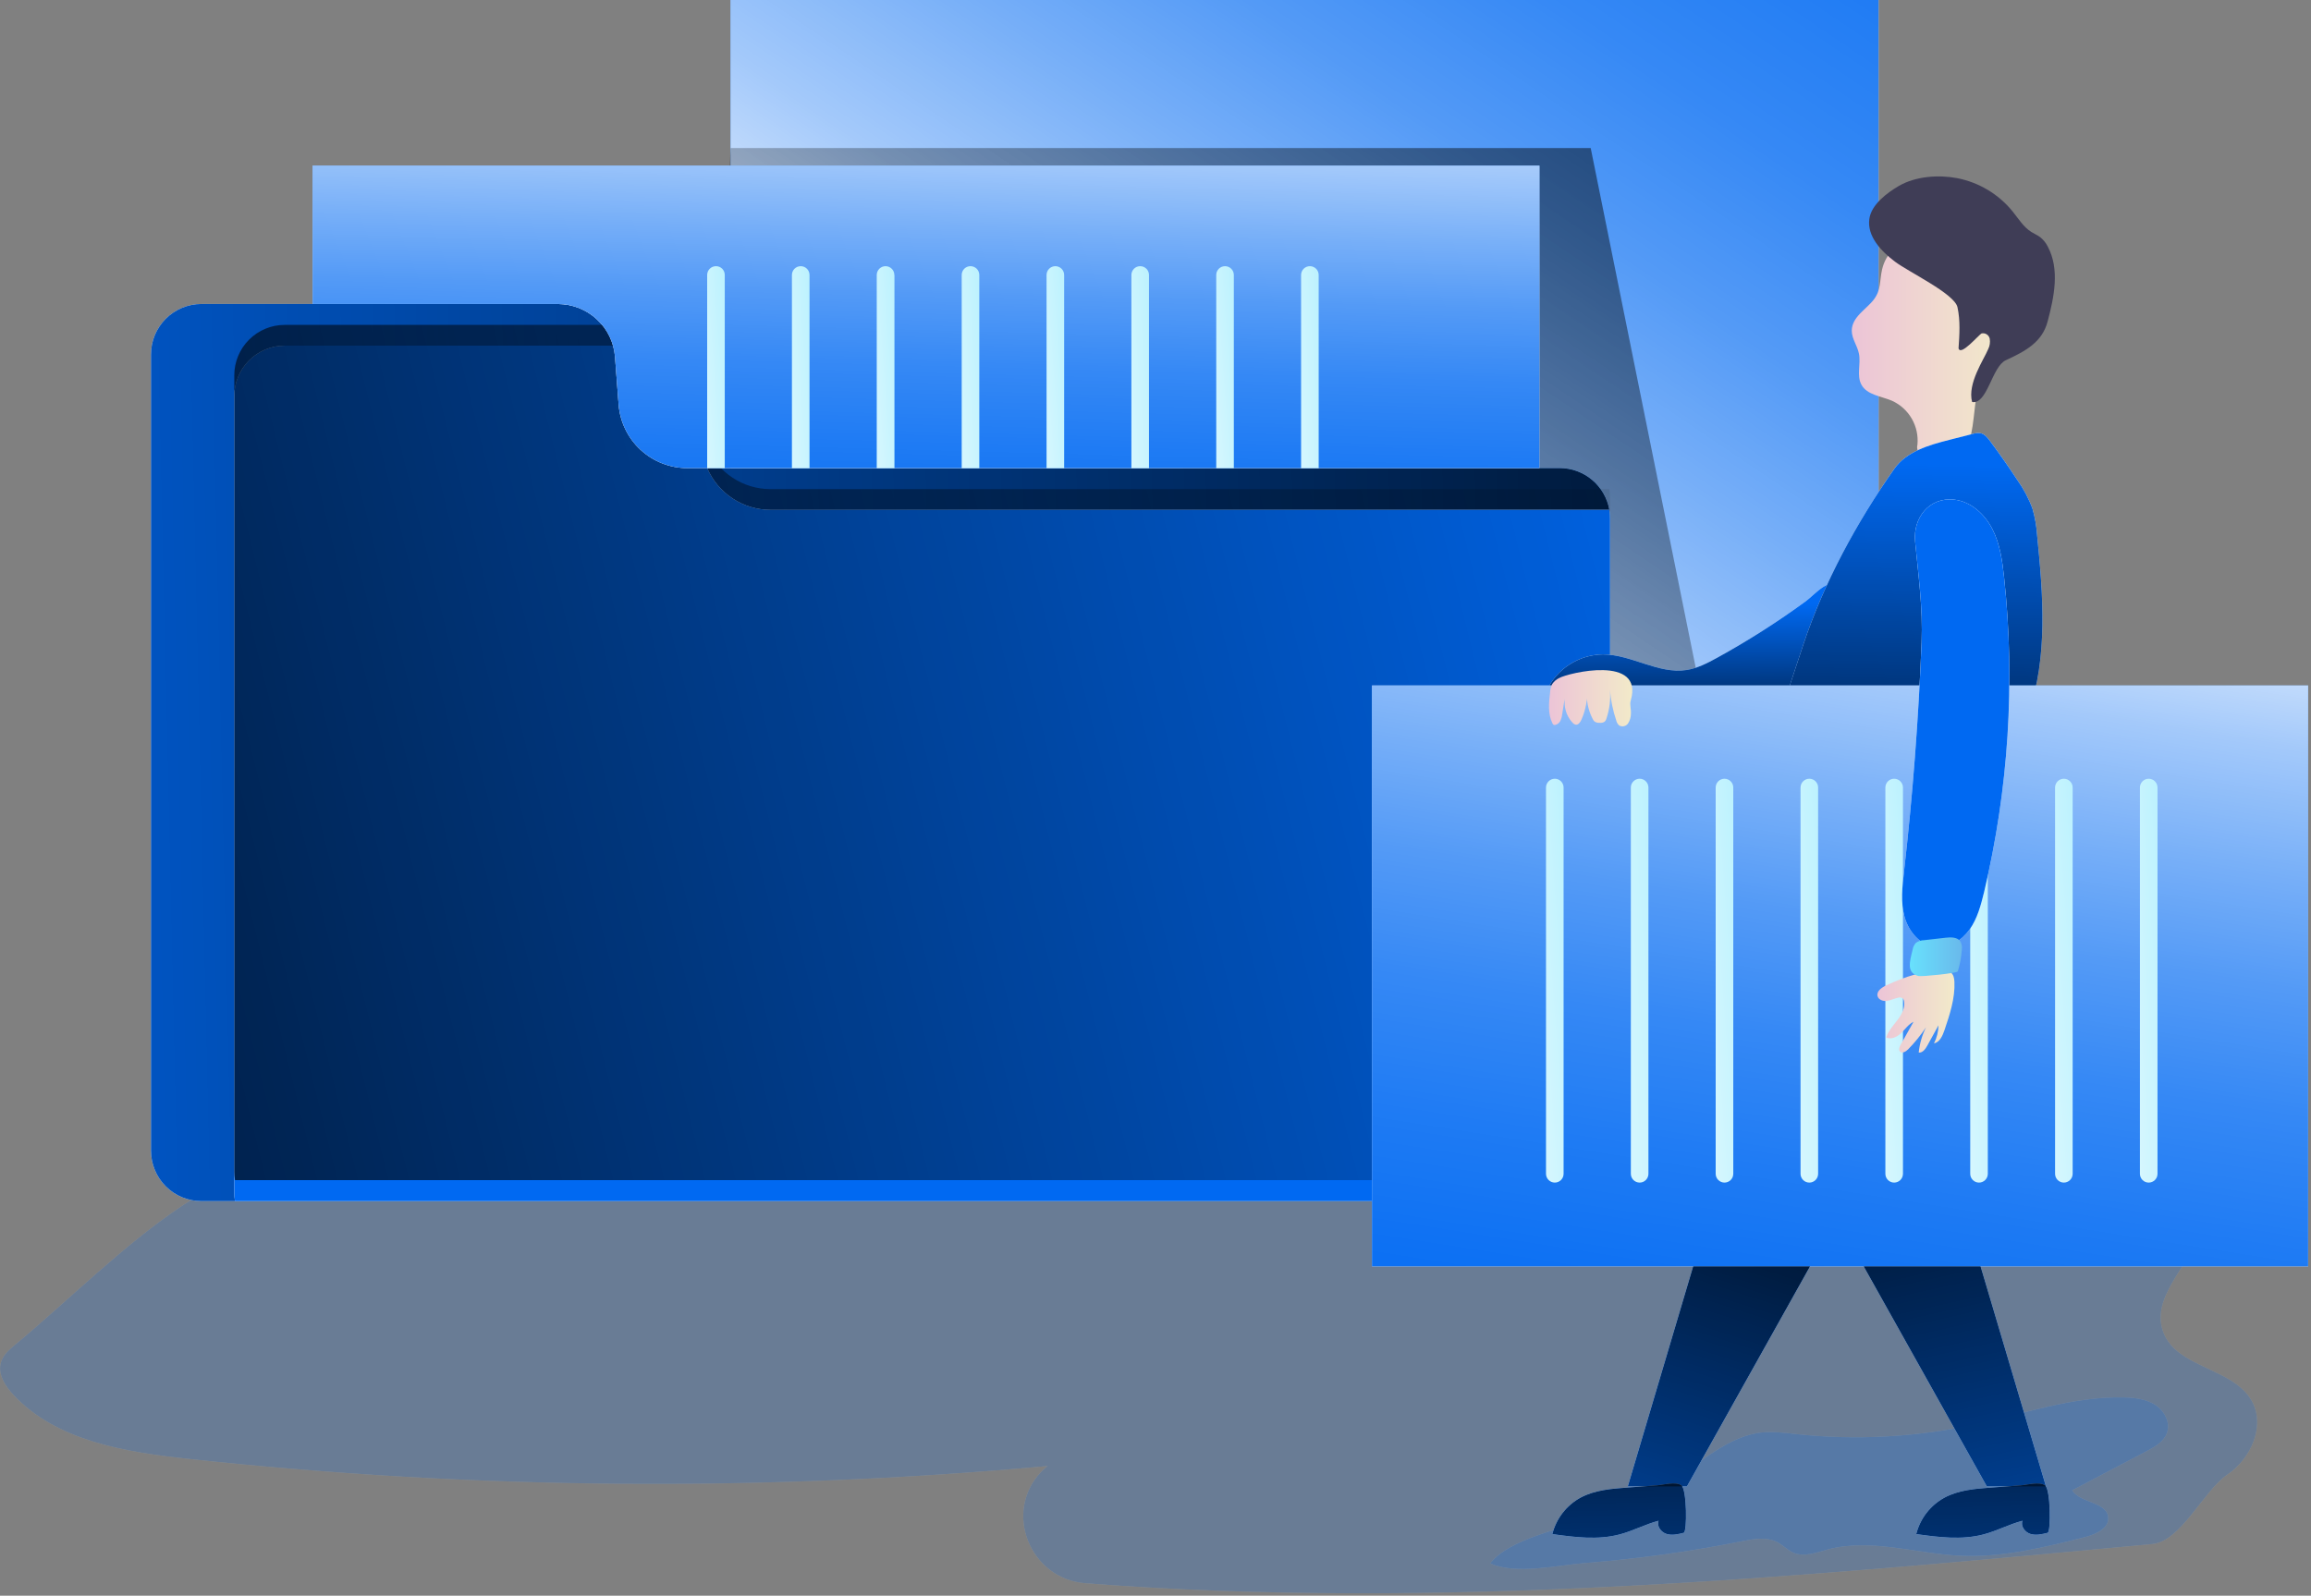 <svg width="472" height="326" viewBox="0 0 472 326" fill="none" xmlns="http://www.w3.org/2000/svg">
  <rect x="0" y="0" width="472" height="326" fill="#808080" stroke="none"/>
  <g clip-path="url(#clip0_1657_37150)">
    <g opacity="0.18">
      <path
        d="M3.077 274.735C1.899 275.713 0.669 276.771 0.217 278.23C-0.55 280.616 1.001 283.105 2.711 284.935C11.573 294.427 25.567 296.646 38.479 298.042C96.782 304.335 155.566 304.826 213.966 299.507C213.488 299.866 213.041 300.266 212.633 300.702C204.83 308.918 210.345 322.58 221.672 323.449C294.123 329.027 367.169 322.248 439.643 315.44C445.45 314.868 450.096 304.501 454.936 301.246C459.776 297.991 462.762 291.206 459.873 286.148C456.023 279.415 444.672 279.483 441.869 272.252C439.111 265.141 446.989 258.722 449.638 251.576C453.122 242.171 446.606 231.432 437.755 226.73C428.905 222.027 418.424 221.85 408.395 221.821C295.301 221.488 182.262 226.863 69.71 237.926C56.552 239.213 47.559 239.385 37.009 246.461C25.018 254.517 14.176 265.501 3.077 274.735Z"
        fill="white"/>
      <path
        d="M3.077 274.735C1.899 275.713 0.669 276.771 0.217 278.23C-0.55 280.616 1.001 283.105 2.711 284.935C11.573 294.427 25.567 296.646 38.479 298.042C96.782 304.335 155.566 304.826 213.966 299.507C213.488 299.866 213.041 300.266 212.633 300.702C204.83 308.918 210.345 322.58 221.672 323.449C294.123 329.027 367.169 322.248 439.643 315.44C445.45 314.868 450.096 304.501 454.936 301.246C459.776 297.991 462.762 291.206 459.873 286.148C456.023 279.415 444.672 279.483 441.869 272.252C439.111 265.141 446.989 258.722 449.638 251.576C453.122 242.171 446.606 231.432 437.755 226.73C428.905 222.027 418.424 221.85 408.395 221.821C295.301 221.488 182.262 226.863 69.71 237.926C56.552 239.213 47.559 239.385 37.009 246.461C25.018 254.517 14.176 265.501 3.077 274.735Z"
        fill="#0069F2"/>
    </g>
    <g opacity="0.18">
      <path
        d="M355.609 314.903C358.103 314.405 360.838 313.902 363.08 315.103C364.224 315.715 365.128 316.722 366.318 317.226C368.521 318.158 371.004 317.174 373.315 316.556C382.097 314.205 391.308 317.414 400.387 317.838C409.009 318.244 417.55 316.121 425.897 314.01C428.077 313.438 430.771 312.237 430.583 310.006C430.308 306.802 424.965 307.145 423.197 304.473L438.42 296.464C440.108 295.577 441.933 294.542 442.58 292.751C443.335 290.651 442.088 288.243 440.217 287.03C438.346 285.817 436.035 285.548 433.804 285.491C423.351 285.234 413.254 288.872 403.024 291.075C391.224 293.616 379.095 294.266 367.091 293.003C364.327 292.705 361.53 292.316 358.801 292.791C351.873 294.004 346.106 299.971 340.087 303.272C335.219 305.944 330.064 308.032 324.91 310.074C319.189 312.334 308.193 314.376 304.371 319.394C309.56 321.774 318.17 319.76 323.765 319.319C334.457 318.475 345.09 317 355.609 314.903Z"
        fill="white"/>
      <path
        d="M355.609 314.903C358.103 314.405 360.838 313.902 363.08 315.103C364.224 315.715 365.128 316.722 366.318 317.226C368.521 318.158 371.004 317.174 373.315 316.556C382.097 314.205 391.308 317.414 400.387 317.838C409.009 318.244 417.55 316.121 425.897 314.01C428.077 313.438 430.771 312.237 430.583 310.006C430.308 306.802 424.965 307.145 423.197 304.473L438.42 296.464C440.108 295.577 441.933 294.542 442.58 292.751C443.335 290.651 442.088 288.243 440.217 287.03C438.346 285.817 436.035 285.548 433.804 285.491C423.351 285.234 413.254 288.872 403.024 291.075C391.224 293.616 379.095 294.266 367.091 293.003C364.327 292.705 361.53 292.316 358.801 292.791C351.873 294.004 346.106 299.971 340.087 303.272C335.219 305.944 330.064 308.032 324.91 310.074C319.189 312.334 308.193 314.376 304.371 319.394C309.56 321.774 318.17 319.76 323.765 319.319C334.457 318.475 345.09 317 355.609 314.903Z"
        fill="#0069F2"/>
    </g>
    <path d="M149.238 0H383.675V153.747H149.238V0Z" fill="white"/>
    <path d="M149.238 0H383.675V153.747H149.238V0Z" fill="#0069F2"/>
    <path d="M149.238 0H383.675V153.747H149.238V0Z" fill="url(#paint0_linear_1657_37150)"/>
    <path d="M149.239 30.242H324.886L347.598 142.671L147.883 54.15L149.239 30.242Z"
          fill="url(#paint1_linear_1657_37150)"/>
    <path
      d="M328.833 105.913V235.082C328.833 237.814 327.748 240.433 325.817 242.364C323.886 244.295 321.266 245.38 318.535 245.38H41.14C38.408 245.38 35.789 244.295 33.858 242.364C31.927 240.433 30.842 237.814 30.842 235.082V72.405C30.842 69.674 31.927 67.055 33.858 65.123C35.789 63.192 38.408 62.107 41.14 62.107H113.951C116.897 62.108 119.733 63.221 121.895 65.222C124.056 67.223 125.383 69.966 125.611 72.903L126.349 82.629C126.621 86.164 128.218 89.467 130.819 91.877C133.421 94.286 136.836 95.626 140.382 95.627H318.552C320.975 95.63 323.32 96.488 325.173 98.049C327.026 99.61 328.27 101.775 328.684 104.162C328.783 104.741 328.833 105.326 328.833 105.913Z"
      fill="white"/>
    <path
      d="M328.833 105.913V235.082C328.833 237.814 327.748 240.433 325.817 242.364C323.886 244.295 321.266 245.38 318.535 245.38H41.14C38.408 245.38 35.789 244.295 33.858 242.364C31.927 240.433 30.842 237.814 30.842 235.082V72.405C30.842 69.674 31.927 67.055 33.858 65.123C35.789 63.192 38.408 62.107 41.14 62.107H113.951C116.897 62.108 119.733 63.221 121.895 65.222C124.056 67.223 125.383 69.966 125.611 72.903L126.349 82.629C126.621 86.164 128.218 89.467 130.819 91.877C133.421 94.286 136.836 95.626 140.382 95.627H318.552C320.975 95.63 323.32 96.488 325.173 98.049C327.026 99.61 328.27 101.775 328.684 104.162C328.783 104.741 328.833 105.326 328.833 105.913Z"
      fill="#0069F2"/>
    <path
      d="M328.833 105.913V235.082C328.833 237.814 327.748 240.433 325.817 242.364C323.886 244.295 321.266 245.38 318.535 245.38H41.14C38.408 245.38 35.789 244.295 33.858 242.364C31.927 240.433 30.842 237.814 30.842 235.082V72.405C30.842 69.674 31.927 67.055 33.858 65.123C35.789 63.192 38.408 62.107 41.14 62.107H113.951C116.897 62.108 119.733 63.221 121.895 65.222C124.056 67.223 125.383 69.966 125.611 72.903L126.349 82.629C126.621 86.164 128.218 89.467 130.819 91.877C133.421 94.286 136.836 95.626 140.382 95.627H318.552C320.975 95.63 323.32 96.488 325.173 98.049C327.026 99.61 328.27 101.775 328.684 104.162C328.783 104.741 328.833 105.326 328.833 105.913Z"
      fill="url(#paint2_linear_1657_37150)"/>
    <path
      d="M144.434 95.627H140.383C136.837 95.626 133.422 94.287 130.82 91.877C128.218 89.467 126.622 86.165 126.349 82.629L125.611 72.903C125.554 72.129 125.42 71.362 125.211 70.615H130.932C133.878 70.613 136.716 71.725 138.878 73.726C141.04 75.728 142.366 78.472 142.591 81.41L143.335 91.136C143.449 92.684 143.82 94.201 144.434 95.627Z"
      fill="#222A72"/>
    <path
      d="M328.834 105.913V235.083C328.834 237.814 327.749 240.433 325.818 242.364C323.887 244.296 321.267 245.381 318.536 245.381H48C47.901 244.804 47.852 244.221 47.852 243.636V80.912C47.852 78.181 48.937 75.562 50.868 73.631C52.799 71.7 55.418 70.615 58.149 70.615H125.211C125.421 71.362 125.555 72.129 125.612 72.903L126.35 82.629C126.622 86.165 128.219 89.467 130.82 91.877C133.422 94.287 136.837 95.626 140.383 95.627H144.434C145.52 98.159 147.325 100.317 149.625 101.834C151.925 103.352 154.62 104.161 157.375 104.163H328.685C328.784 104.741 328.834 105.327 328.834 105.913Z"
      fill="white"/>
    <path
      d="M328.834 105.913V235.083C328.834 237.814 327.749 240.433 325.818 242.364C323.887 244.296 321.267 245.381 318.536 245.381H48C47.901 244.804 47.852 244.221 47.852 243.636V80.912C47.852 78.181 48.937 75.562 50.868 73.631C52.799 71.7 55.418 70.615 58.149 70.615H125.211C125.421 71.362 125.555 72.129 125.612 72.903L126.35 82.629C126.622 86.165 128.219 89.467 130.82 91.877C133.422 94.287 136.837 95.626 140.383 95.627H144.434C145.52 98.159 147.325 100.317 149.625 101.834C151.925 103.352 154.62 104.161 157.375 104.163H328.685C328.784 104.741 328.834 105.327 328.834 105.913Z"
      fill="#0069F2"/>
    <path
      d="M328.834 101.651V230.803C328.834 233.535 327.749 236.154 325.818 238.085C323.887 240.016 321.267 241.101 318.536 241.101H48C47.901 240.525 47.852 239.941 47.852 239.356V76.673C47.852 73.942 48.937 71.323 50.868 69.392C52.799 67.46 55.418 66.375 58.149 66.375H125.211C125.42 67.123 125.554 67.89 125.612 68.664L126.35 78.39C126.621 81.926 128.217 85.231 130.819 87.641C133.42 90.052 136.836 91.392 140.383 91.394H144.434C145.52 93.926 147.325 96.084 149.625 97.601C151.925 99.118 154.62 99.928 157.375 99.929H328.685C328.783 100.498 328.833 101.074 328.834 101.651Z"
      fill="url(#paint3_linear_1657_37150)"/>
    <path
      d="M314.404 33.846V95.633H140.382C136.835 95.632 133.419 94.292 130.817 91.881C128.215 89.47 126.619 86.166 126.348 82.629L125.61 72.903C125.385 69.966 124.059 67.221 121.897 65.22C119.735 63.218 116.897 62.106 113.951 62.108H63.852V33.846H314.404Z"
      fill="white"/>
    <path
      d="M314.404 33.846V95.633H140.382C136.835 95.632 133.419 94.292 130.817 91.881C128.215 89.47 126.619 86.166 126.348 82.629L125.61 72.903C125.385 69.966 124.059 67.221 121.897 65.22C119.735 63.218 116.897 62.106 113.951 62.108H63.852V33.846H314.404Z"
      fill="#0069F2"/>
    <path
      d="M314.404 33.846V95.633H140.382C136.835 95.632 133.419 94.292 130.817 91.881C128.215 89.47 126.619 86.166 126.348 82.629L125.61 72.903C125.385 69.966 124.059 67.221 121.897 65.22C119.735 63.218 116.897 62.106 113.951 62.108H63.852V33.846H314.404Z"
      fill="url(#paint4_linear_1657_37150)"/>
    <path
      d="M148.026 56.175V95.65H144.434V56.175C144.433 55.939 144.479 55.705 144.569 55.487C144.659 55.268 144.791 55.07 144.958 54.903C145.125 54.736 145.323 54.604 145.542 54.514C145.76 54.424 145.994 54.378 146.23 54.379C146.467 54.376 146.701 54.421 146.92 54.511C147.139 54.6 147.338 54.732 147.505 54.9C147.673 55.067 147.805 55.266 147.894 55.485C147.984 55.704 148.029 55.938 148.026 56.175Z"
      fill="url(#paint5_linear_1657_37150)"/>
    <path
      d="M165.337 56.175V95.65H161.744V56.175C161.744 55.699 161.933 55.242 162.27 54.905C162.607 54.568 163.064 54.379 163.541 54.379C164.017 54.379 164.474 54.568 164.811 54.905C165.148 55.242 165.337 55.699 165.337 56.175Z"
      fill="url(#paint6_linear_1657_37150)"/>
    <path
      d="M182.684 56.175V95.65H179.068V56.175C179.068 55.939 179.115 55.705 179.205 55.487C179.295 55.27 179.428 55.072 179.595 54.905C179.761 54.738 179.959 54.606 180.177 54.515C180.395 54.425 180.629 54.379 180.865 54.379C181.101 54.379 181.334 54.425 181.552 54.515C181.77 54.606 181.968 54.738 182.135 54.905C182.302 55.072 182.434 55.27 182.524 55.487C182.615 55.705 182.661 55.939 182.661 56.175H182.684Z"
      fill="url(#paint7_linear_1657_37150)"/>
    <path
      d="M200.013 56.175V95.65H196.42V56.175C196.419 55.939 196.465 55.706 196.555 55.488C196.644 55.27 196.776 55.072 196.942 54.905C197.109 54.738 197.306 54.606 197.524 54.515C197.742 54.425 197.975 54.379 198.211 54.379C198.688 54.378 199.146 54.565 199.486 54.899C199.654 55.067 199.787 55.266 199.877 55.484C199.967 55.703 200.013 55.938 200.013 56.175Z"
      fill="url(#paint8_linear_1657_37150)"/>
    <path
      d="M217.343 56.175V95.65H213.75V56.175C213.75 55.699 213.939 55.242 214.276 54.905C214.613 54.568 215.07 54.379 215.546 54.379C216.023 54.379 216.48 54.568 216.817 54.905C217.154 55.242 217.343 55.699 217.343 56.175Z"
      fill="url(#paint9_linear_1657_37150)"/>
    <path
      d="M234.671 56.175V95.65H231.078V56.175C231.077 55.939 231.123 55.706 231.213 55.488C231.302 55.27 231.434 55.072 231.601 54.905C231.767 54.738 231.965 54.606 232.182 54.515C232.4 54.425 232.633 54.379 232.869 54.379C233.346 54.378 233.804 54.565 234.145 54.899C234.312 55.067 234.445 55.266 234.535 55.484C234.626 55.703 234.672 55.938 234.671 56.175Z"
      fill="url(#paint10_linear_1657_37150)"/>
    <path
      d="M251.999 56.175V95.65H248.406V56.175C248.406 55.699 248.596 55.242 248.932 54.905C249.269 54.568 249.726 54.379 250.203 54.379C250.679 54.379 251.136 54.568 251.473 54.905C251.81 55.242 251.999 55.699 251.999 56.175Z"
      fill="url(#paint11_linear_1657_37150)"/>
    <path
      d="M269.329 56.175V95.65H265.736V56.175C265.736 55.699 265.926 55.242 266.262 54.905C266.599 54.568 267.056 54.379 267.533 54.379C268.009 54.379 268.466 54.568 268.803 54.905C269.14 55.242 269.329 55.699 269.329 56.175Z"
      fill="url(#paint12_linear_1657_37150)"/>
    <path
      d="M350.728 134.375C348.737 135.474 346.678 136.543 344.435 136.887C338.714 137.762 333.228 133.729 327.409 133.694C324.963 133.721 322.575 134.443 320.524 135.778C318.473 137.112 316.845 139.003 315.83 141.229C321.133 142.196 326.574 142.018 331.963 141.841L361.804 140.84C363.984 140.766 366.433 140.571 367.84 138.912C368.732 137.865 368.984 136.446 369.556 135.193C370.517 133.082 372.297 131.469 373.561 129.518C374.963 127.35 376.421 123.339 375.512 120.725C374.225 117.121 370.752 121.406 368.807 122.83C363.035 127.063 356.997 130.92 350.728 134.375Z"
      fill="white"/>
    <path
      d="M350.728 134.375C348.737 135.474 346.678 136.543 344.435 136.887C338.714 137.762 333.228 133.729 327.409 133.694C324.963 133.721 322.575 134.443 320.524 135.778C318.473 137.112 316.845 139.003 315.83 141.229C321.133 142.196 326.574 142.018 331.963 141.841L361.804 140.84C363.984 140.766 366.433 140.571 367.84 138.912C368.732 137.865 368.984 136.446 369.556 135.193C370.517 133.082 372.297 131.469 373.561 129.518C374.963 127.35 376.421 123.339 375.512 120.725C374.225 117.121 370.752 121.406 368.807 122.83C363.035 127.063 356.997 130.92 350.728 134.375Z"
      fill="#0069F2"/>
    <path
      d="M350.728 134.375C348.737 135.474 346.678 136.543 344.435 136.887C338.714 137.762 333.228 133.729 327.409 133.694C324.963 133.721 322.575 134.443 320.524 135.778C318.473 137.112 316.845 139.003 315.83 141.229C321.133 142.196 326.574 142.018 331.963 141.841L361.804 140.84C363.984 140.766 366.433 140.571 367.84 138.912C368.732 137.865 368.984 136.446 369.556 135.193C370.517 133.082 372.297 131.469 373.561 129.518C374.963 127.35 376.421 123.339 375.512 120.725C374.225 117.121 370.752 121.406 368.807 122.83C363.035 127.063 356.997 130.92 350.728 134.375Z"
      fill="url(#paint13_linear_1657_37150)"/>
    <path
      d="M378.205 67.571C378.205 69.207 379.349 70.626 379.664 72.228C380.104 74.339 379.143 76.707 380.179 78.595C381.323 80.701 384.184 80.924 386.409 81.868C388.11 82.636 389.527 83.919 390.461 85.536C391.395 87.152 391.799 89.021 391.615 90.878C391.499 91.318 391.543 91.785 391.741 92.194C391.906 92.368 392.107 92.505 392.328 92.597C392.55 92.688 392.788 92.733 393.028 92.726L398.601 93.298C399.247 93.431 399.918 93.37 400.529 93.121C401.085 92.75 401.501 92.202 401.707 91.565C403.315 87.709 403.023 83.344 403.995 79.276C405.243 73.887 408.624 69.121 409.493 63.658C410.034 60.198 409.536 56.657 408.063 53.48C407.148 51.512 405.775 49.647 403.801 48.749C402.396 48.205 400.902 47.931 399.396 47.942C393.738 47.667 385.957 48.331 384.395 55.065C383.875 57.353 384.235 59.138 382.742 61.152C381.249 63.166 378.222 64.705 378.205 67.571Z"
      fill="url(#paint14_linear_1657_37150)"/>
    <path
      d="M381.792 44.75C381.317 48.268 384.184 51.3 387.01 53.44C389.836 55.58 399.196 60.014 399.796 62.76C400.397 65.506 400.208 68.355 400.014 71.158C400.426 72.874 404.213 68.298 404.739 68.115C405.098 68.043 405.47 68.114 405.777 68.313C406.083 68.511 406.3 68.822 406.381 69.179C406.511 69.906 406.403 70.657 406.072 71.318C405.231 73.384 401.764 78.361 402.788 82.125C405.883 82.697 406.822 74.917 409.654 73.601C413.658 71.753 417.091 69.928 418.206 65.677C419.551 60.637 420.701 55.013 418.252 50.402C417.885 49.657 417.362 49 416.719 48.474C416.147 48.045 415.489 47.776 414.894 47.399C413.275 46.386 412.257 44.675 411.055 43.194C408.182 39.655 404.152 37.244 399.676 36.386C395.9 35.676 391.266 36.008 387.868 37.959C385.448 39.366 382.164 41.803 381.792 44.75Z"
      fill="#3F3D56"/>
    <path
      d="M410.592 154.331C411.963 151.56 413.185 148.718 414.254 145.818C418.293 134.25 417.297 121.607 416.067 109.415C415.946 107.566 415.63 105.734 415.123 103.951C414.362 101.865 413.323 99.891 412.034 98.082C410.249 95.366 408.38 92.696 406.427 90.072C405.929 89.409 405.363 88.705 404.556 88.51C403.98 88.426 403.392 88.479 402.84 88.665L398.137 89.861C393.938 90.93 389.384 92.235 386.89 95.782C379.229 106.652 372.496 119.101 368.302 131.733C364.488 143.247 360.674 154.764 356.86 166.282C355.361 170.79 353.948 176.036 356.523 180.013C359.561 184.704 366.248 184.91 371.809 184.589L381.707 184.017C385.872 183.783 390.471 183.359 393.355 180.344C394.234 179.343 394.99 178.241 395.609 177.06C400.7 168.204 406.193 163.616 410.592 154.331Z"
      fill="white"/>
    <path
      d="M410.592 154.331C411.963 151.56 413.185 148.718 414.254 145.818C418.293 134.25 417.297 121.607 416.067 109.415C415.946 107.566 415.63 105.734 415.123 103.951C414.362 101.865 413.323 99.891 412.034 98.082C410.249 95.366 408.38 92.696 406.427 90.072C405.929 89.409 405.363 88.705 404.556 88.51C403.98 88.426 403.392 88.479 402.84 88.665L398.137 89.861C393.938 90.93 389.384 92.235 386.89 95.782C379.229 106.652 372.496 119.101 368.302 131.733C364.488 143.247 360.674 154.764 356.86 166.282C355.361 170.79 353.948 176.036 356.523 180.013C359.561 184.704 366.248 184.91 371.809 184.589L381.707 184.017C385.872 183.783 390.471 183.359 393.355 180.344C394.234 179.343 394.99 178.241 395.609 177.06C400.7 168.204 406.193 163.616 410.592 154.331Z"
      fill="#0069F2"/>
    <path
      d="M410.592 154.331C411.963 151.56 413.185 148.718 414.254 145.818C418.293 134.25 417.297 121.607 416.067 109.415C415.946 107.566 415.63 105.734 415.123 103.951C414.362 101.865 413.323 99.891 412.034 98.082C410.249 95.366 408.38 92.696 406.427 90.072C405.929 89.409 405.363 88.705 404.556 88.51C403.98 88.426 403.392 88.479 402.84 88.665L398.137 89.861C393.938 90.93 389.384 92.235 386.89 95.782C379.229 106.652 372.496 119.101 368.302 131.733C364.488 143.247 360.674 154.764 356.86 166.282C355.361 170.79 353.948 176.036 356.523 180.013C359.561 184.704 366.248 184.91 371.809 184.589L381.707 184.017C385.872 183.783 390.471 183.359 393.355 180.344C394.234 179.343 394.99 178.241 395.609 177.06C400.7 168.204 406.193 163.616 410.592 154.331Z"
      fill="url(#paint15_linear_1657_37150)"/>
    <path d="M280.211 140.051H471.413V258.716H280.211V140.051Z" fill="white"/>
    <path d="M280.211 140.051H471.413V258.716H280.211V140.051Z" fill="#0069F2"/>
    <path d="M280.211 140.051H471.413V258.716H280.211V140.051Z" fill="url(#paint16_linear_1657_37150)"/>
    <path
      d="M317.552 241.599C317.076 241.598 316.62 241.408 316.284 241.071C315.947 240.735 315.757 240.279 315.756 239.803V160.893C315.756 160.416 315.945 159.959 316.282 159.622C316.619 159.285 317.076 159.096 317.552 159.096C317.788 159.095 318.022 159.141 318.241 159.231C318.459 159.321 318.657 159.454 318.824 159.621C318.991 159.788 319.123 159.986 319.213 160.204C319.303 160.422 319.349 160.656 319.349 160.893V239.803C319.349 240.279 319.159 240.736 318.823 241.073C318.486 241.41 318.029 241.599 317.552 241.599Z"
      fill="url(#paint17_linear_1657_37150)"/>
    <path
      d="M334.88 241.599C334.404 241.598 333.948 241.408 333.612 241.071C333.275 240.735 333.085 240.279 333.084 239.803V160.893C333.084 160.416 333.273 159.959 333.61 159.622C333.947 159.285 334.404 159.096 334.88 159.096C335.116 159.095 335.35 159.141 335.569 159.231C335.787 159.321 335.985 159.454 336.152 159.621C336.319 159.788 336.452 159.986 336.542 160.204C336.632 160.422 336.678 160.656 336.677 160.893V239.803C336.677 240.279 336.488 240.736 336.151 241.073C335.814 241.41 335.357 241.599 334.88 241.599Z"
      fill="url(#paint18_linear_1657_37150)"/>
    <path
      d="M352.209 241.599C351.733 241.598 351.277 241.408 350.94 241.071C350.603 240.735 350.414 240.279 350.412 239.803V160.893C350.412 160.416 350.601 159.959 350.938 159.622C351.275 159.285 351.732 159.096 352.209 159.096C352.445 159.095 352.679 159.141 352.897 159.231C353.115 159.321 353.313 159.454 353.48 159.621C353.647 159.788 353.78 159.986 353.87 160.204C353.96 160.422 354.006 160.656 354.005 160.893V239.803C354.005 240.279 353.816 240.736 353.479 241.073C353.142 241.41 352.685 241.599 352.209 241.599Z"
      fill="url(#paint19_linear_1657_37150)"/>
    <path
      d="M369.539 241.599C369.063 241.598 368.607 241.408 368.27 241.071C367.933 240.735 367.744 240.279 367.742 239.803V160.893C367.742 160.416 367.931 159.959 368.268 159.622C368.605 159.285 369.062 159.096 369.539 159.096C369.775 159.095 370.009 159.141 370.227 159.231C370.445 159.321 370.644 159.454 370.811 159.621C370.977 159.788 371.11 159.986 371.2 160.204C371.29 160.422 371.336 160.656 371.335 160.893V239.803C371.335 240.279 371.146 240.736 370.809 241.073C370.472 241.41 370.015 241.599 369.539 241.599Z"
      fill="url(#paint20_linear_1657_37150)"/>
    <path
      d="M386.867 241.599C386.39 241.599 385.933 241.41 385.596 241.073C385.26 240.736 385.07 240.279 385.07 239.803V160.893C385.07 160.656 385.116 160.422 385.206 160.204C385.296 159.986 385.428 159.788 385.595 159.621C385.762 159.454 385.96 159.321 386.178 159.231C386.397 159.141 386.631 159.095 386.867 159.096C387.343 159.096 387.8 159.285 388.137 159.622C388.474 159.959 388.663 160.416 388.663 160.893V239.803C388.662 240.279 388.472 240.735 388.135 241.071C387.799 241.408 387.343 241.598 386.867 241.599Z"
      fill="url(#paint21_linear_1657_37150)"/>
    <path
      d="M404.197 241.599C403.72 241.599 403.263 241.41 402.927 241.073C402.59 240.736 402.4 240.279 402.4 239.803V160.893C402.4 160.656 402.446 160.422 402.536 160.204C402.626 159.986 402.758 159.788 402.925 159.621C403.092 159.454 403.29 159.321 403.508 159.231C403.727 159.141 403.961 159.095 404.197 159.096C404.673 159.096 405.13 159.285 405.467 159.622C405.804 159.959 405.993 160.416 405.993 160.893V239.803C405.992 240.279 405.802 240.735 405.465 241.071C405.129 241.408 404.673 241.598 404.197 241.599Z"
      fill="url(#paint22_linear_1657_37150)"/>
    <path
      d="M421.525 241.599C421.049 241.599 420.592 241.41 420.255 241.073C419.918 240.736 419.729 240.279 419.729 239.803V160.893C419.728 160.656 419.774 160.422 419.864 160.204C419.954 159.986 420.086 159.788 420.253 159.621C420.42 159.454 420.618 159.321 420.837 159.231C421.055 159.141 421.289 159.095 421.525 159.096C422.001 159.096 422.458 159.285 422.795 159.622C423.132 159.959 423.321 160.416 423.321 160.893V239.803C423.32 240.279 423.13 240.735 422.794 241.071C422.457 241.408 422.001 241.598 421.525 241.599Z"
      fill="url(#paint23_linear_1657_37150)"/>
    <path
      d="M440.651 160.893C440.651 159.9 439.847 159.096 438.855 159.096C437.863 159.096 437.059 159.9 437.059 160.893V239.803C437.059 240.795 437.863 241.599 438.855 241.599C439.847 241.599 440.651 240.795 440.651 239.803V160.893Z"
      fill="url(#paint24_linear_1657_37150)"/>
    <path
      d="M392.463 131.292C391.841 146.93 390.646 162.523 388.876 178.073C388.527 181.174 388.161 184.366 389.002 187.37C389.843 190.373 392.229 193.171 395.329 193.503C398.058 193.794 400.696 192.107 402.286 189.87C403.877 187.633 404.574 184.91 405.232 182.244C410.23 161.219 411.614 139.497 409.323 118.008C408.963 114.61 408.482 111.143 406.932 108.099C405.381 105.055 402.544 102.458 399.145 102.075C393.888 101.503 390.73 105.936 391.136 110.542C391.805 117.596 392.749 124.129 392.463 131.292Z"
      fill="white"/>
    <path
      d="M392.463 131.292C391.841 146.93 390.646 162.523 388.876 178.073C388.527 181.174 388.161 184.366 389.002 187.37C389.843 190.373 392.229 193.171 395.329 193.503C398.058 193.794 400.696 192.107 402.286 189.87C403.877 187.633 404.574 184.91 405.232 182.244C410.23 161.219 411.614 139.497 409.323 118.008C408.963 114.61 408.482 111.143 406.932 108.099C405.381 105.055 402.544 102.458 399.145 102.075C393.888 101.503 390.73 105.936 391.136 110.542C391.805 117.596 392.749 124.129 392.463 131.292Z"
      fill="#0069F2"/>
    <path
      d="M318.443 138.523C317.874 138.796 317.386 139.215 317.03 139.736C316.778 140.241 316.632 140.792 316.601 141.355C316.343 143.506 316.103 145.8 317.059 147.745C317.112 147.883 317.205 148.001 317.327 148.083C317.45 148.126 317.583 148.126 317.705 148.083C317.931 148.018 318.139 147.905 318.316 147.751C318.493 147.596 318.634 147.405 318.729 147.191C318.914 146.759 319.032 146.302 319.078 145.835C319.376 143.952 319.65 142.064 319.965 140.177C319.596 141.454 319.47 142.789 319.593 144.113C319.719 145.444 320.284 146.696 321.201 147.671C321.351 147.848 321.55 147.977 321.773 148.043C322.345 148.152 322.757 147.562 322.985 147.042C323.879 145.023 324.283 142.822 324.164 140.617C323.896 142.782 324.295 144.978 325.308 146.91C325.396 147.102 325.523 147.273 325.68 147.414C325.988 147.61 326.352 147.699 326.716 147.665C327.063 147.713 327.415 147.636 327.711 147.448C327.907 147.262 328.046 147.024 328.112 146.761C328.736 144.877 328.975 142.887 328.815 140.909C328.984 143.052 329.418 145.166 330.108 147.202C330.199 147.597 330.411 147.953 330.715 148.22C331.016 148.385 331.368 148.432 331.702 148.352C332.037 148.271 332.329 148.069 332.522 147.786C332.894 147.202 333.092 146.526 333.095 145.835C333.18 144.931 332.803 143.992 333.06 143.123C335.823 133.723 320.257 137.482 318.443 138.523Z"
      fill="url(#paint25_linear_1657_37150)"/>
    <path
      d="M385.277 201.294C384.333 201.724 383.211 202.502 383.475 203.503C383.68 204.281 384.653 204.595 385.448 204.475C386.244 204.355 386.97 203.949 387.737 203.812C387.888 203.768 388.047 203.759 388.202 203.787C388.357 203.815 388.503 203.878 388.629 203.972C388.762 204.123 388.847 204.31 388.875 204.51C389.138 205.9 388.395 207.273 387.536 208.4C386.678 209.527 385.671 210.591 385.248 211.941C386.266 212.456 387.496 211.833 388.315 211.037C389.133 210.242 389.796 209.241 390.82 208.749L388.189 213.44C387.948 213.864 387.72 214.43 388.034 214.802C388.458 215.3 389.253 214.848 389.71 214.384C391.068 213.005 392.29 211.499 393.36 209.887C392.561 211.501 392.059 213.245 391.879 215.036C392.674 215.122 393.24 214.327 393.629 213.629L395.918 209.47C395.893 210.755 395.578 212.019 394.997 213.166C396.192 212.908 396.764 211.581 397.154 210.425C398.229 207.244 399.316 203.972 399.173 200.614C399.144 199.881 399.001 199.052 398.384 198.651C397.983 198.439 397.531 198.344 397.079 198.377C392.605 198.314 389.344 199.441 385.277 201.294Z"
      fill="url(#paint26_linear_1657_37150)"/>
    <path
      d="M390.643 193.995C390.723 193.492 390.945 193.024 391.284 192.644C391.779 192.273 392.381 192.072 393 192.072L397.382 191.569C398.475 191.443 399.82 191.431 400.415 192.364C400.683 192.893 400.775 193.495 400.678 194.08C400.575 195.564 400.3 197.031 399.86 198.451C399.74 198.823 392.474 199.561 391.816 199.395C389.316 198.726 390.042 196.437 390.643 193.995Z"
      fill="url(#paint27_linear_1657_37150)"/>
    <path
      d="M345.82 258.716L332.467 303.661H344.538L369.676 258.716H345.82ZM404.506 258.716L417.865 303.661H405.793L380.649 258.716H404.506Z"
      fill="white"/>
    <path
      d="M345.82 258.716L332.467 303.661H344.538L369.676 258.716H345.82ZM404.506 258.716L417.865 303.661H405.793L380.649 258.716H404.506Z"
      fill="#0069F2"/>
    <path
      d="M343.879 313.141C342.735 313.432 341.522 313.713 340.395 313.375C339.268 313.038 338.329 311.779 338.758 310.675C336.035 311.39 333.512 312.757 330.789 313.473C326.327 314.651 321.635 314.045 317.059 313.404C317.455 311.834 318.171 310.363 319.162 309.084C320.154 307.804 321.399 306.743 322.82 305.967C325.68 304.433 329.004 304.159 332.231 303.918L338.427 303.455C339.668 303.363 342.351 302.608 343.433 303.489C344.514 304.37 344.6 312.958 343.879 313.141ZM418.206 313.141C417.062 313.432 415.844 313.713 414.717 313.375C413.589 313.038 412.651 311.779 413.086 310.675C410.357 311.39 407.834 312.757 405.111 313.473C400.649 314.651 395.957 314.045 391.38 313.404C391.777 311.833 392.494 310.362 393.486 309.082C394.478 307.802 395.725 306.741 397.147 305.967C400.008 304.433 403.326 304.159 406.553 303.918L412.714 303.461C413.961 303.369 416.645 302.614 417.72 303.495C418.796 304.376 418.899 312.958 418.206 313.141Z"
      fill="white"/>
    <path
      d="M343.879 313.141C342.735 313.432 341.522 313.713 340.395 313.375C339.268 313.038 338.329 311.779 338.758 310.675C336.035 311.39 333.512 312.757 330.789 313.473C326.327 314.651 321.635 314.045 317.059 313.404C317.455 311.834 318.171 310.363 319.162 309.084C320.154 307.804 321.399 306.743 322.82 305.967C325.68 304.433 329.004 304.159 332.231 303.918L338.427 303.455C339.668 303.363 342.351 302.608 343.433 303.489C344.514 304.37 344.6 312.958 343.879 313.141ZM418.206 313.141C417.062 313.432 415.844 313.713 414.717 313.375C413.589 313.038 412.651 311.779 413.086 310.675C410.357 311.39 407.834 312.757 405.111 313.473C400.649 314.651 395.957 314.045 391.38 313.404C391.777 311.833 392.494 310.362 393.486 309.082C394.478 307.802 395.725 306.741 397.147 305.967C400.008 304.433 403.326 304.159 406.553 303.918L412.714 303.461C413.961 303.369 416.645 302.614 417.72 303.495C418.796 304.376 418.899 312.958 418.206 313.141Z"
      fill="#0069F2"/>
    <path d="M345.82 258.716L332.467 303.661H344.538L369.676 258.716H345.82Z" fill="url(#paint28_linear_1657_37150)"/>
    <path d="M404.505 258.716L417.864 303.661H405.792L380.648 258.716H404.505Z" fill="url(#paint29_linear_1657_37150)"/>
    <path
      d="M343.879 313.141C342.735 313.432 341.522 313.713 340.395 313.375C339.268 313.038 338.329 311.779 338.758 310.675C336.035 311.39 333.512 312.757 330.789 313.473C326.327 314.651 321.635 314.045 317.059 313.404C317.455 311.834 318.171 310.363 319.162 309.084C320.154 307.804 321.399 306.743 322.82 305.967C325.68 304.433 329.004 304.159 332.231 303.918L338.427 303.455C339.668 303.363 342.351 302.608 343.433 303.489C344.514 304.37 344.6 312.958 343.879 313.141Z"
      fill="url(#paint30_linear_1657_37150)"/>
    <path
      d="M418.207 313.14C417.063 313.432 415.844 313.712 414.717 313.375C413.59 313.037 412.652 311.778 413.086 310.674C410.358 311.389 407.835 312.757 405.111 313.472C400.649 314.65 395.958 314.044 391.381 313.403C391.777 311.833 392.494 310.361 393.486 309.081C394.479 307.801 395.725 306.741 397.148 305.966C400.008 304.433 403.326 304.158 406.553 303.918L412.715 303.46C413.962 303.368 416.645 302.613 417.72 303.494C418.796 304.375 418.899 312.957 418.207 313.14Z"
      fill="url(#paint31_linear_1657_37150)"/>
  </g>
  <defs>
    <linearGradient id="paint0_linear_1657_37150" x1="224.727" y1="138.621" x2="423.413" y2="-155.406"
                    gradientUnits="userSpaceOnUse">
      <stop offset="0.03" stop-color="white"/>
      <stop offset="0.09" stop-color="white" stop-opacity="0.84"/>
      <stop offset="0.18" stop-color="white" stop-opacity="0.64"/>
      <stop offset="0.28" stop-color="white" stop-opacity="0.47"/>
      <stop offset="0.37" stop-color="white" stop-opacity="0.33"/>
      <stop offset="0.47" stop-color="white" stop-opacity="0.21"/>
      <stop offset="0.58" stop-color="white" stop-opacity="0.12"/>
      <stop offset="0.69" stop-color="white" stop-opacity="0.05"/>
      <stop offset="0.82" stop-color="white" stop-opacity="0.01"/>
      <stop offset="0.98" stop-color="white" stop-opacity="0"/>
    </linearGradient>
    <linearGradient id="paint1_linear_1657_37150" x1="393.527" y1="-129.65" x2="175.51" y2="195.047"
                    gradientUnits="userSpaceOnUse">
      <stop offset="0.01"/>
      <stop offset="0.1" stop-opacity="0.77"/>
      <stop offset="0.97" stop-opacity="0"/>
    </linearGradient>
    <linearGradient id="paint2_linear_1657_37150" x1="395.677" y1="148.809" x2="-100.364" y2="160.143"
                    gradientUnits="userSpaceOnUse">
      <stop offset="0.01"/>
      <stop offset="0.1" stop-opacity="0.77"/>
      <stop offset="0.97" stop-opacity="0"/>
    </linearGradient>
    <linearGradient id="paint3_linear_1657_37150" x1="-57.335" y1="214.705" x2="386.039" y2="104.695"
                    gradientUnits="userSpaceOnUse">
      <stop offset="0.01"/>
      <stop offset="0.1" stop-opacity="0.77"/>
      <stop offset="0.97" stop-opacity="0"/>
    </linearGradient>
    <linearGradient id="paint4_linear_1657_37150" x1="190.738" y1="5.092" x2="186.739" y2="153.101"
                    gradientUnits="userSpaceOnUse">
      <stop offset="0.03" stop-color="white"/>
      <stop offset="0.09" stop-color="white" stop-opacity="0.84"/>
      <stop offset="0.18" stop-color="white" stop-opacity="0.64"/>
      <stop offset="0.28" stop-color="white" stop-opacity="0.47"/>
      <stop offset="0.37" stop-color="white" stop-opacity="0.33"/>
      <stop offset="0.47" stop-color="white" stop-opacity="0.21"/>
      <stop offset="0.58" stop-color="white" stop-opacity="0.12"/>
      <stop offset="0.69" stop-color="white" stop-opacity="0.05"/>
      <stop offset="0.82" stop-color="white" stop-opacity="0.01"/>
      <stop offset="0.98" stop-color="white" stop-opacity="0"/>
    </linearGradient>
    <linearGradient id="paint5_linear_1657_37150" x1="170.727" y1="73.252" x2="132.471" y2="76.084"
                    gradientUnits="userSpaceOnUse">
      <stop stop-color="#68E1FD"/>
      <stop offset="1" stop-color="white"/>
    </linearGradient>
    <linearGradient id="paint6_linear_1657_37150" x1="188.055" y1="73.252" x2="149.799" y2="76.084"
                    gradientUnits="userSpaceOnUse">
      <stop stop-color="#68E1FD"/>
      <stop offset="1" stop-color="white"/>
    </linearGradient>
    <linearGradient id="paint7_linear_1657_37150" x1="205.385" y1="73.252" x2="167.129" y2="76.084"
                    gradientUnits="userSpaceOnUse">
      <stop stop-color="#68E1FD"/>
      <stop offset="1" stop-color="white"/>
    </linearGradient>
    <linearGradient id="paint8_linear_1657_37150" x1="222.714" y1="73.252" x2="184.457" y2="76.084"
                    gradientUnits="userSpaceOnUse">
      <stop stop-color="#68E1FD"/>
      <stop offset="1" stop-color="white"/>
    </linearGradient>
    <linearGradient id="paint9_linear_1657_37150" x1="240.044" y1="73.252" x2="201.787" y2="76.084"
                    gradientUnits="userSpaceOnUse">
      <stop stop-color="#68E1FD"/>
      <stop offset="1" stop-color="white"/>
    </linearGradient>
    <linearGradient id="paint10_linear_1657_37150" x1="257.372" y1="73.252" x2="219.115" y2="76.084"
                    gradientUnits="userSpaceOnUse">
      <stop stop-color="#68E1FD"/>
      <stop offset="1" stop-color="white"/>
    </linearGradient>
    <linearGradient id="paint11_linear_1657_37150" x1="274.7" y1="73.252" x2="236.444" y2="76.084"
                    gradientUnits="userSpaceOnUse">
      <stop stop-color="#68E1FD"/>
      <stop offset="1" stop-color="white"/>
    </linearGradient>
    <linearGradient id="paint12_linear_1657_37150" x1="292.03" y1="73.252" x2="253.774" y2="76.084"
                    gradientUnits="userSpaceOnUse">
      <stop stop-color="#68E1FD"/>
      <stop offset="1" stop-color="white"/>
    </linearGradient>
    <linearGradient id="paint13_linear_1657_37150" x1="346.1" y1="153.907" x2="345.705" y2="122.681"
                    gradientUnits="userSpaceOnUse">
      <stop offset="0.01"/>
      <stop offset="0.1" stop-opacity="0.77"/>
      <stop offset="0.97" stop-opacity="0"/>
    </linearGradient>
    <linearGradient id="paint14_linear_1657_37150" x1="378.205" y1="70.655" x2="409.676" y2="70.655"
                    gradientUnits="userSpaceOnUse">
      <stop stop-color="#ECC4D7"/>
      <stop offset="0.42" stop-color="#EFD4D1"/>
      <stop offset="1" stop-color="#F2EAC9"/>
    </linearGradient>
    <linearGradient id="paint15_linear_1657_37150" x1="385.614" y1="176.431" x2="387.239" y2="92.035"
                    gradientUnits="userSpaceOnUse">
      <stop offset="0.01"/>
      <stop offset="0.1" stop-opacity="0.77"/>
      <stop offset="0.97" stop-opacity="0"/>
    </linearGradient>
    <linearGradient id="paint16_linear_1657_37150" x1="392.389" y1="94.529" x2="352.616" y2="346.082"
                    gradientUnits="userSpaceOnUse">
      <stop offset="0.03" stop-color="white"/>
      <stop offset="0.09" stop-color="white" stop-opacity="0.84"/>
      <stop offset="0.18" stop-color="white" stop-opacity="0.64"/>
      <stop offset="0.28" stop-color="white" stop-opacity="0.47"/>
      <stop offset="0.37" stop-color="white" stop-opacity="0.33"/>
      <stop offset="0.47" stop-color="white" stop-opacity="0.21"/>
      <stop offset="0.58" stop-color="white" stop-opacity="0.12"/>
      <stop offset="0.69" stop-color="white" stop-opacity="0.05"/>
      <stop offset="0.82" stop-color="white" stop-opacity="0.01"/>
      <stop offset="0.98" stop-color="white" stop-opacity="0"/>
    </linearGradient>
    <linearGradient id="paint17_linear_1657_37150" x1="353.149" y1="197.713" x2="297.7" y2="201.815"
                    gradientUnits="userSpaceOnUse">
      <stop stop-color="#68E1FD"/>
      <stop offset="1" stop-color="white"/>
    </linearGradient>
    <linearGradient id="paint18_linear_1657_37150" x1="370.476" y1="197.713" x2="315.029" y2="201.815"
                    gradientUnits="userSpaceOnUse">
      <stop stop-color="#68E1FD"/>
      <stop offset="1" stop-color="white"/>
    </linearGradient>
    <linearGradient id="paint19_linear_1657_37150" x1="387.805" y1="197.713" x2="332.356" y2="201.815"
                    gradientUnits="userSpaceOnUse">
      <stop stop-color="#68E1FD"/>
      <stop offset="1" stop-color="white"/>
    </linearGradient>
    <linearGradient id="paint20_linear_1657_37150" x1="405.135" y1="197.713" x2="349.687" y2="201.815"
                    gradientUnits="userSpaceOnUse">
      <stop stop-color="#68E1FD"/>
      <stop offset="1" stop-color="white"/>
    </linearGradient>
    <linearGradient id="paint21_linear_1657_37150" x1="422.463" y1="197.713" x2="367.015" y2="201.815"
                    gradientUnits="userSpaceOnUse">
      <stop stop-color="#68E1FD"/>
      <stop offset="1" stop-color="white"/>
    </linearGradient>
    <linearGradient id="paint22_linear_1657_37150" x1="439.787" y1="197.713" x2="384.339" y2="201.815"
                    gradientUnits="userSpaceOnUse">
      <stop stop-color="#68E1FD"/>
      <stop offset="1" stop-color="white"/>
    </linearGradient>
    <linearGradient id="paint23_linear_1657_37150" x1="457.116" y1="197.713" x2="401.667" y2="201.815"
                    gradientUnits="userSpaceOnUse">
      <stop stop-color="#68E1FD"/>
      <stop offset="1" stop-color="white"/>
    </linearGradient>
    <linearGradient id="paint24_linear_1657_37150" x1="474.445" y1="197.713" x2="418.997" y2="201.821"
                    gradientUnits="userSpaceOnUse">
      <stop stop-color="#68E1FD"/>
      <stop offset="1" stop-color="white"/>
    </linearGradient>
    <linearGradient id="paint25_linear_1657_37150" x1="316.372" y1="142.671" x2="333.392" y2="142.671"
                    gradientUnits="userSpaceOnUse">
      <stop stop-color="#ECC4D7"/>
      <stop offset="0.42" stop-color="#EFD4D1"/>
      <stop offset="1" stop-color="#F2EAC9"/>
    </linearGradient>
    <linearGradient id="paint26_linear_1657_37150" x1="383.434" y1="206.707" x2="399.259" y2="206.707"
                    gradientUnits="userSpaceOnUse">
      <stop stop-color="#ECC4D7"/>
      <stop offset="0.42" stop-color="#EFD4D1"/>
      <stop offset="1" stop-color="#F2EAC9"/>
    </linearGradient>
    <linearGradient id="paint27_linear_1657_37150" x1="390.06" y1="195.436" x2="400.706" y2="195.436"
                    gradientUnits="userSpaceOnUse">
      <stop stop-color="#68E1FD"/>
      <stop offset="1" stop-color="#69B9EB"/>
    </linearGradient>
    <linearGradient id="paint28_linear_1657_37150" x1="364.648" y1="237.24" x2="318.204" y2="381.787"
                    gradientUnits="userSpaceOnUse">
      <stop offset="0.01"/>
      <stop offset="0.1" stop-opacity="0.77"/>
      <stop offset="0.97" stop-opacity="0"/>
    </linearGradient>
    <linearGradient id="paint29_linear_1657_37150" x1="387.617" y1="228.744" x2="421.908" y2="383.269"
                    gradientUnits="userSpaceOnUse">
      <stop offset="0.01"/>
      <stop offset="0.1" stop-opacity="0.77"/>
      <stop offset="0.97" stop-opacity="0"/>
    </linearGradient>
    <linearGradient id="paint30_linear_1657_37150" x1="329.839" y1="275.348" x2="332.442" y2="386.473"
                    gradientUnits="userSpaceOnUse">
      <stop offset="0.01"/>
      <stop offset="0.1" stop-opacity="0.77"/>
      <stop offset="0.97" stop-opacity="0"/>
    </linearGradient>
    <linearGradient id="paint31_linear_1657_37150" x1="404.099" y1="273.608" x2="406.702" y2="384.733"
                    gradientUnits="userSpaceOnUse">
      <stop offset="0.01"/>
      <stop offset="0.1" stop-opacity="0.77"/>
      <stop offset="0.97" stop-opacity="0"/>
    </linearGradient>
    <clipPath id="clip0_1657_37150">
      <rect width="471.413" height="325.515" fill="white"/>
    </clipPath>
  </defs>
</svg>
